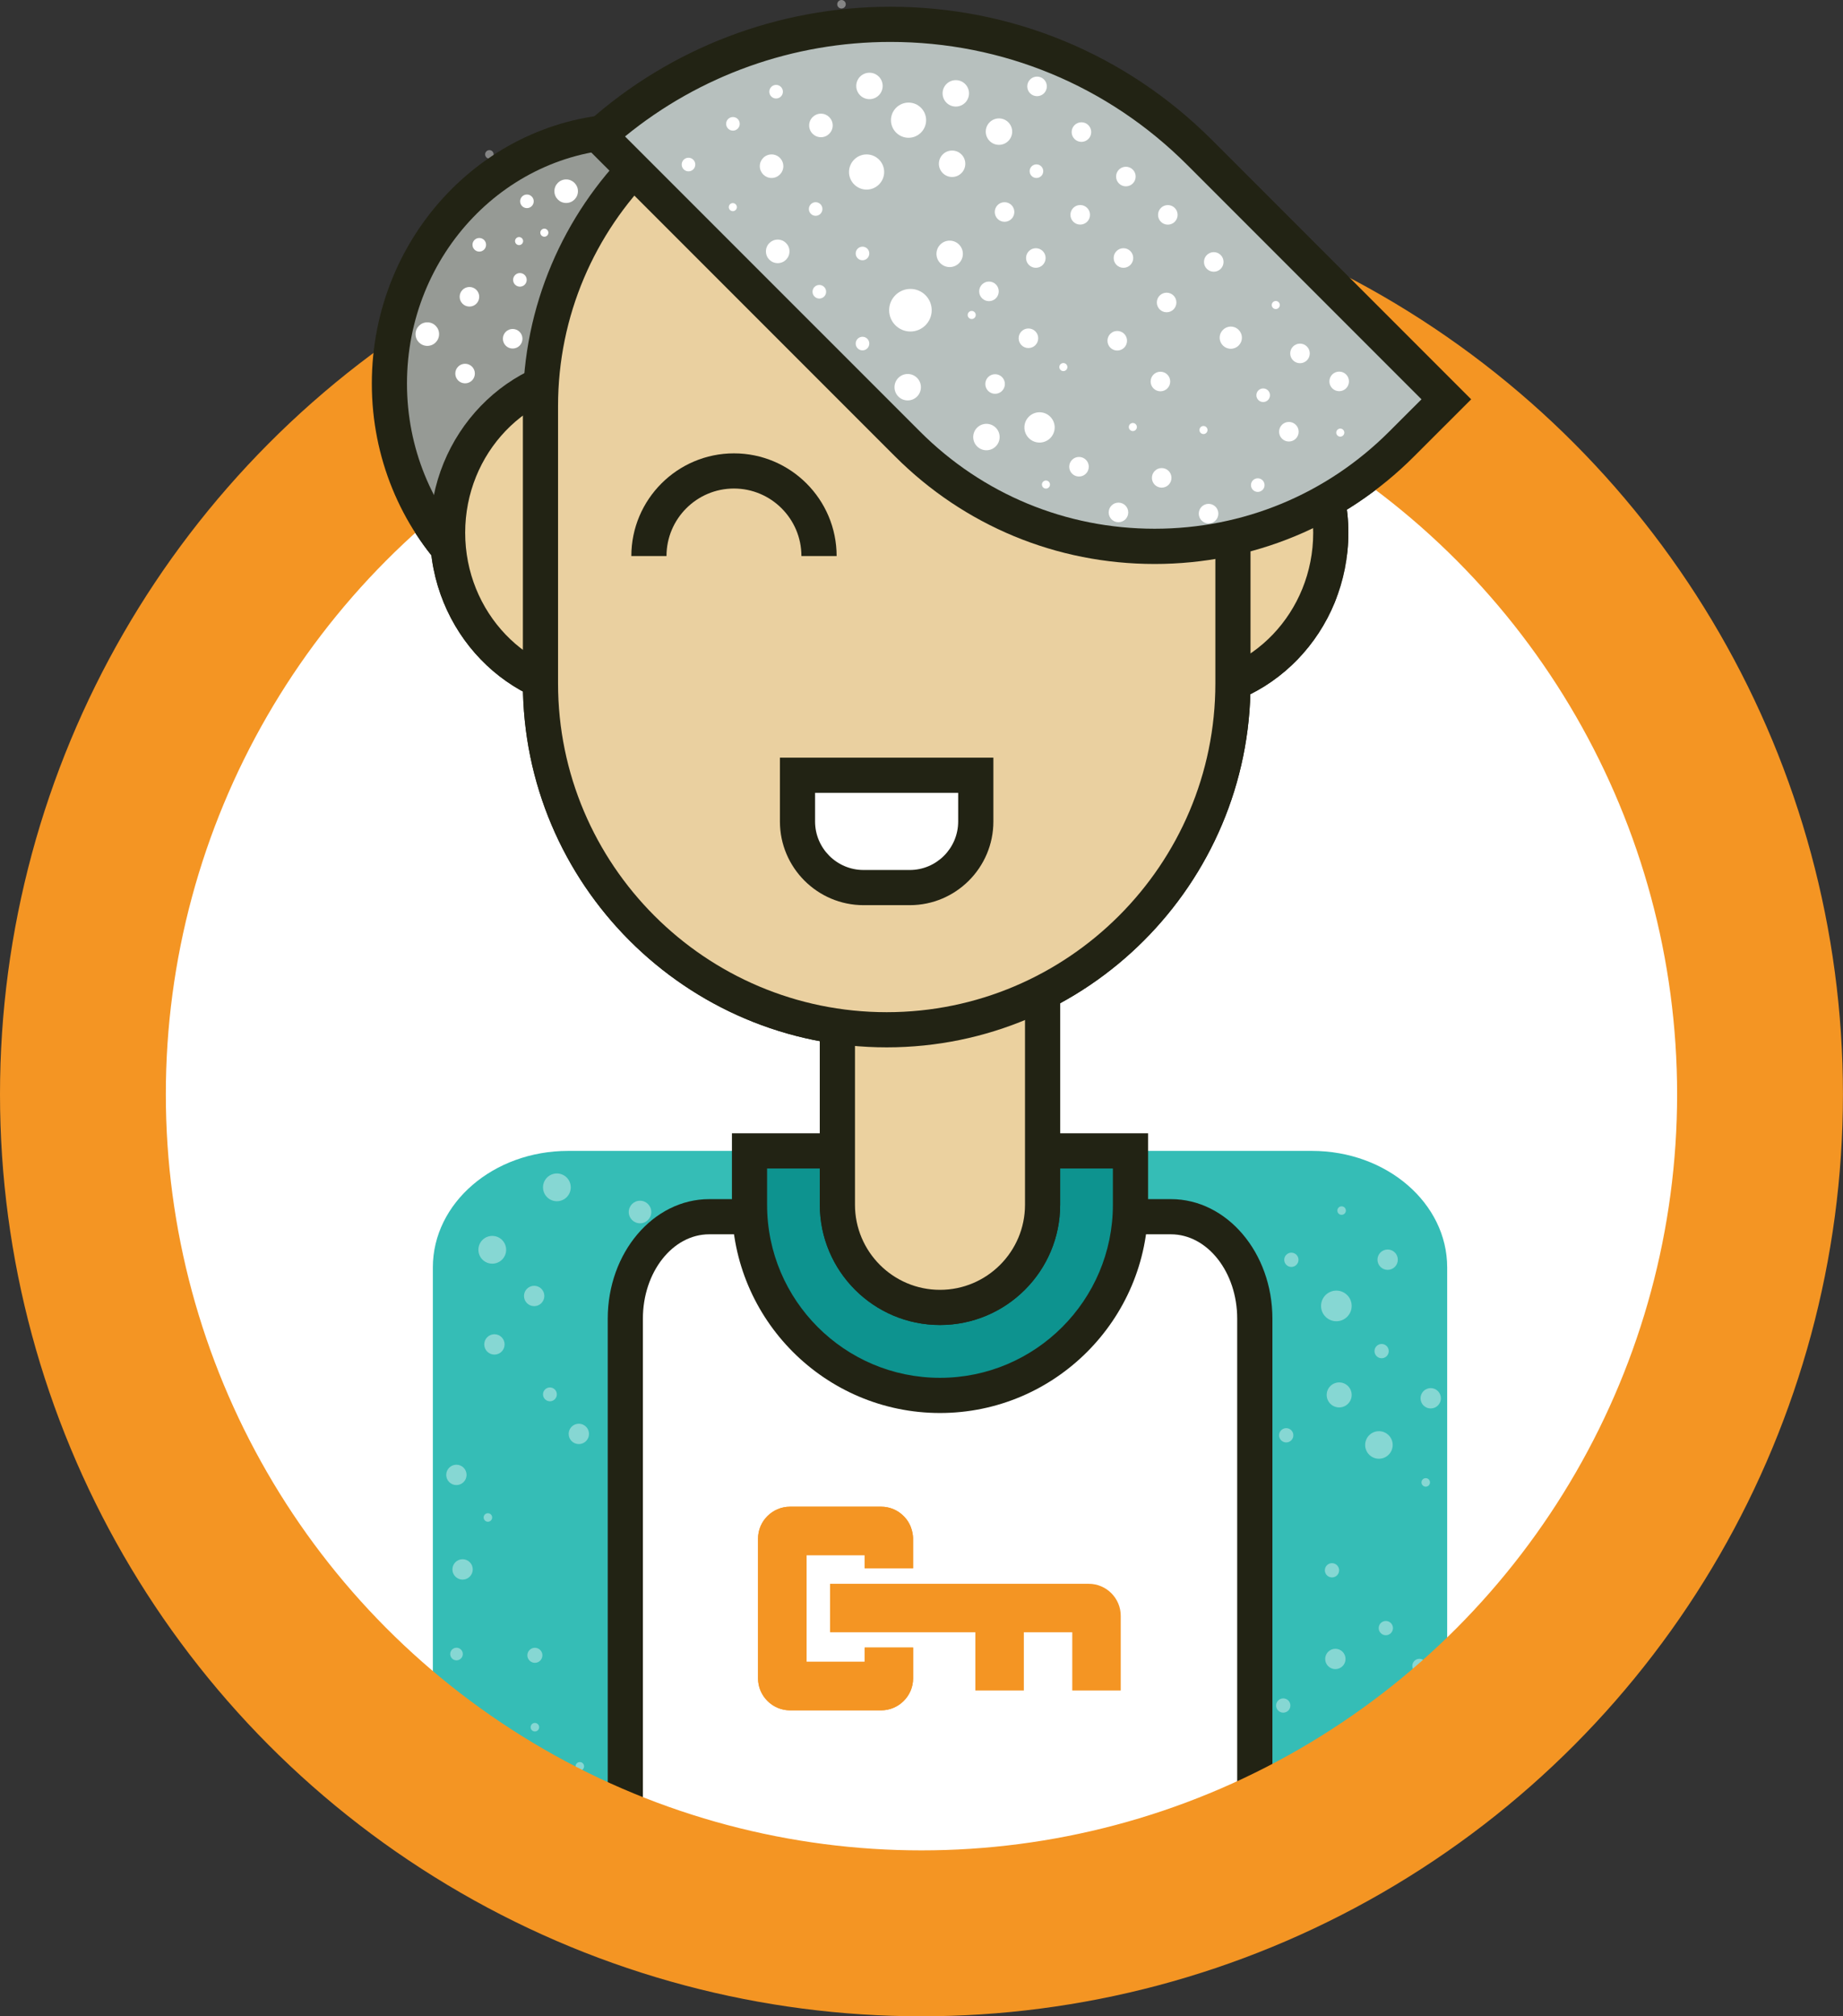 <?xml version="1.0" encoding="UTF-8"?> <svg xmlns="http://www.w3.org/2000/svg" xmlns:xlink="http://www.w3.org/1999/xlink" id="Layer_2" viewBox="0 0 333.43 364.57"><rect x="0" y="0" width="333.43" height="364.57" fill="#333333" stroke="none"/><defs><style>.cls-1{fill:#ead0a0;}.cls-1,.cls-2,.cls-3,.cls-4,.cls-5,.cls-6,.cls-7,.cls-8,.cls-9,.cls-10,.cls-11,.cls-12{stroke-width:0px;}.cls-2,.cls-13{fill:none;}.cls-3{fill:#969a95;}.cls-4{fill:#ebd19f;}.cls-5,.cls-6,.cls-9{fill:#fff;}.cls-13{stroke:#f49523;stroke-miterlimit:10;stroke-width:30px;}.cls-6,.cls-7{fill-rule:evenodd;}.cls-7{fill:#f49523;}.cls-8{fill:#35bdb6;}.cls-14{clip-path:url(#clippath);}.cls-9{isolation:isolate;opacity:.4;}.cls-10{fill:#222314;}.cls-11{fill:#b7c0be;}.cls-12{fill:#0d938f;}</style><clipPath id="clippath"><circle class="cls-2" cx="166.71" cy="197.85" r="151.71"></circle></clipPath></defs><g id="Layer_6"><circle class="cls-5" cx="166.71" cy="197.85" r="151.71"></circle></g><g id="Layer_1-2"><g class="cls-14"><circle class="cls-9" cx="241.66" cy="104.1" r="3.87"></circle><circle class="cls-9" cx="256.02" cy="217.74" r="3.35"></circle><circle class="cls-9" cx="247.64" cy="208.49" r="2.4"></circle><circle class="cls-9" cx="120.5" cy="34.9" r=".77"></circle><circle class="cls-9" cx="152.24" cy=".77" r=".77"></circle><circle class="cls-9" cx="159.68" cy="19.24" r="1.29"></circle><circle class="cls-9" cx="133.55" cy="25.22" r="1.29"></circle><circle class="cls-9" cx="143.79" cy="17.37" r="1.29"></circle><circle class="cls-9" cx="116.83" cy="26.93" r="1.29"></circle><circle class="cls-9" cx="125.77" cy="17.97" r="2.71"></circle><circle class="cls-9" cx="88.54" cy="27.91" r=".77"></circle><circle class="cls-9" cx="80.69" cy="37.8" r=".77"></circle><circle class="cls-9" cx="86.23" cy="100.49" r="1.29"></circle><circle class="cls-9" cx="94.42" cy="90.93" r="1.29"></circle><circle class="cls-9" cx="94.76" cy="107.31" r="1.29"></circle><circle class="cls-9" cx="79.14" cy="60.13" r="2.71"></circle><circle class="cls-9" cx="87.67" cy="52.28" r="2.71"></circle><circle class="cls-9" cx="95.18" cy="44.09" r="2.71"></circle><circle class="cls-9" cx="95.86" cy="27.7" r="2.71"></circle><circle class="cls-9" cx="88.64" cy="36.85" r="1.77"></circle><circle class="cls-9" cx="79.43" cy="44.36" r="1.77"></circle><circle class="cls-9" cx="86.94" cy="84.64" r="1.77"></circle><circle class="cls-9" cx="78.75" cy="77.13" r="1.77"></circle><circle class="cls-9" cx="95.13" cy="74.74" r="1.77"></circle><circle class="cls-9" cx="95.81" cy="60.74" r="1.77"></circle><circle class="cls-9" cx="78.3" cy="92" r="1.94"></circle><path class="cls-8" d="m78.31,348.11v-118.95c0-11.64,10.95-21.07,24.47-21.07h134.57c13.51,0,24.47,9.44,24.47,21.07v118.95"></path><path class="cls-5" d="m113.12,348.01v-109.59c0-10.18,6.8-18.43,15.18-18.43h83.52c8.39,0,15.19,8.25,15.19,18.43v109.59"></path><path class="cls-10" d="m230.19,348.01h-6.36v-109.59c0-8.41-5.38-15.25-12-15.25h-83.52c-6.62,0-12,6.84-12,15.25v109.59h-6.36v-109.59c0-11.92,8.24-21.61,18.37-21.61h83.52c10.13,0,18.36,9.69,18.36,21.61v109.59h0Z"></path><path class="cls-12" d="m170.06,252.3c19,0,34.47-15.46,34.47-34.47v-9.75h-68.93v9.75c0,19,15.46,34.47,34.46,34.47"></path><path class="cls-10" d="m138.78,211.27v6.57c0,17.25,14.03,31.28,31.28,31.28s31.28-14.03,31.28-31.28v-6.57h-62.57Zm31.28,44.21c-20.76,0-37.64-16.89-37.64-37.65v-12.93h75.29v12.93c0,20.76-16.89,37.65-37.65,37.65"></path><path class="cls-4" d="m188.62,217.83c0,10.25-8.31,18.56-18.56,18.56s-18.56-8.31-18.56-18.56v-59.38c0-10.25,8.31-18.56,18.56-18.56s18.56,8.31,18.56,18.56v59.38h0Z"></path><path class="cls-10" d="m170.06,143.07c-8.48,0-15.38,6.9-15.38,15.38v59.38c0,8.48,6.9,15.38,15.38,15.38s15.38-6.9,15.38-15.38v-59.38c0-8.48-6.9-15.38-15.38-15.38m0,96.5c-11.99,0-21.74-9.75-21.74-21.74v-59.38c0-11.99,9.75-21.74,21.74-21.74s21.74,9.75,21.74,21.74v59.38c0,11.99-9.75,21.74-21.74,21.74"></path><path class="cls-3" d="m158.25,69.35c0,25.22-19.65,45.66-43.9,45.66s-43.9-20.44-43.9-45.66,19.66-45.66,43.9-45.66,43.9,20.44,43.9,45.66"></path><path class="cls-10" d="m114.35,26.87c-22.45,0-40.72,19.05-40.72,42.48s18.27,42.47,40.72,42.47,40.72-19.05,40.72-42.47-18.27-42.48-40.72-42.48m0,91.32c-25.96,0-47.08-21.91-47.08-48.84s21.12-48.84,47.08-48.84,47.08,21.91,47.08,48.84-21.12,48.84-47.08,48.84"></path><path class="cls-4" d="m137.18,96.32c0,16.14-12.58,29.22-28.1,29.22s-28.1-13.08-28.1-29.22,12.58-29.22,28.1-29.22,28.1,13.08,28.1,29.22"></path><path class="cls-10" d="m109.08,70.28c-13.74,0-24.92,11.68-24.92,26.04s11.18,26.04,24.92,26.04,24.92-11.68,24.92-26.04-11.18-26.04-24.92-26.04m0,58.44c-17.25,0-31.28-14.53-31.28-32.4s14.03-32.4,31.28-32.4,31.28,14.54,31.28,32.4-14.03,32.4-31.28,32.4"></path><path class="cls-4" d="m240.76,96.32c0,16.14-12.58,29.22-28.1,29.22s-28.1-13.08-28.1-29.22,12.58-29.22,28.1-29.22,28.1,13.08,28.1,29.22"></path><path class="cls-10" d="m212.66,70.28c-13.74,0-24.92,11.68-24.92,26.04s11.18,26.04,24.92,26.04,24.92-11.68,24.92-26.04-11.18-26.04-24.92-26.04m0,58.44c-17.25,0-31.28-14.53-31.28-32.4s14.03-32.4,31.28-32.4,31.28,14.54,31.28,32.4-14.03,32.4-31.28,32.4"></path><path class="cls-1" d="m223.06,123.54c0,34.59-28.04,62.64-62.64,62.64s-62.64-28.05-62.64-62.64v-50.12c0-34.59,28.04-62.64,62.64-62.64s62.64,28.05,62.64,62.64v50.12h0Z"></path><path class="cls-10" d="m160.42,13.97c-32.79,0-59.46,26.67-59.46,59.46v50.12c0,32.79,26.67,59.46,59.46,59.46s59.46-26.68,59.46-59.46v-50.12c0-32.78-26.67-59.46-59.46-59.46m0,175.4c-36.29,0-65.82-29.53-65.82-65.82v-50.12c0-36.29,29.53-65.82,65.82-65.82s65.82,29.53,65.82,65.82v50.12c0,36.29-29.53,65.82-65.82,65.82"></path><path class="cls-11" d="m217.03,27.57l44.63,44.62-8.08,8.07c-24.69,24.69-64.72,24.69-89.4,0l-55.79-55.78c31.07-27.77,78.8-26.75,108.64,3.09"></path><path class="cls-6" d="m217.73,77.02c.4,0,.73.33.73.73s-.33.73-.73.73-.73-.33-.73-.73.33-.73.73-.73h0Z"></path><path class="cls-6" d="m132.58,36.72c.4,0,.73.33.73.73s-.33.73-.73.73-.73-.33-.73-.73.33-.73.73-.73h0Z"></path><path class="cls-6" d="m192.38,65.64c.4,0,.73.33.73.73s-.33.73-.73.73-.73-.33-.73-.73.33-.73.73-.73h0Z"></path><path class="cls-6" d="m189.23,86.88c.4,0,.73.33.73.73s-.33.73-.73.73-.73-.33-.73-.73.33-.73.73-.73h0Z"></path><path class="cls-6" d="m204.95,76.48c.4,0,.73.33.73.73s-.33.73-.73.73-.73-.33-.73-.73.33-.73.73-.73h0Z"></path><path class="cls-6" d="m230.81,54.42c.4,0,.73.33.73.73s-.33.73-.73.73-.73-.33-.73-.73.33-.73.73-.73h0Z"></path><path class="cls-6" d="m242.48,77.49c.4,0,.73.33.73.73s-.33.73-.73.73-.73-.33-.73-.73.33-.73.73-.73h0Z"></path><path class="cls-6" d="m175.8,56.22c.4,0,.73.33.73.73s-.33.73-.73.73-.73-.33-.73-.73.33-.73.73-.73h0Z"></path><path class="cls-6" d="m93.91,42.86c.4,0,.73.33.73.73s-.33.73-.73.73-.73-.33-.73-.73.33-.73.73-.73h0Z"></path><path class="cls-6" d="m98.48,41.34c.4,0,.73.33.73.73s-.33.73-.73.73-.73-.33-.73-.73.33-.73.73-.73h0Z"></path><path class="cls-6" d="m124.56,28.52c.68,0,1.23.55,1.23,1.23s-.55,1.23-1.23,1.23-1.23-.55-1.23-1.23.55-1.23,1.23-1.23h0Z"></path><path class="cls-6" d="m132.6,21.16c.68,0,1.23.55,1.23,1.23s-.55,1.23-1.23,1.23-1.23-.55-1.23-1.23.55-1.23,1.23-1.23h0Z"></path><path class="cls-6" d="m140.41,15.35c.68,0,1.23.55,1.23,1.23s-.55,1.23-1.23,1.23-1.23-.55-1.23-1.23.55-1.23,1.23-1.23h0Z"></path><path class="cls-6" d="m86.71,43.03c.68,0,1.23.55,1.23,1.23s-.55,1.23-1.23,1.23-1.23-.55-1.23-1.23.55-1.23,1.23-1.23h0Z"></path><path class="cls-6" d="m94.06,49.37c.68,0,1.23.55,1.23,1.23s-.55,1.23-1.23,1.23-1.23-.55-1.23-1.23.55-1.23,1.23-1.23h0Z"></path><path class="cls-6" d="m95.33,35.17c.68,0,1.23.55,1.23,1.23s-.55,1.23-1.23,1.23-1.23-.55-1.23-1.23.55-1.23,1.23-1.23h0Z"></path><path class="cls-6" d="m156.04,44.6c.68,0,1.23.55,1.23,1.23s-.55,1.23-1.23,1.23-1.23-.55-1.23-1.23.55-1.23,1.23-1.23h0Z"></path><path class="cls-6" d="m148.23,51.52c.68,0,1.23.55,1.23,1.23s-.55,1.23-1.23,1.23-1.23-.55-1.23-1.23.55-1.23,1.23-1.23h0Z"></path><path class="cls-6" d="m147.56,36.56c.68,0,1.23.55,1.23,1.23s-.55,1.23-1.23,1.23-1.22-.55-1.22-1.23.55-1.23,1.22-1.23h0Z"></path><path class="cls-6" d="m156.04,60.89c.68,0,1.23.55,1.23,1.23s-.55,1.23-1.23,1.23-1.23-.55-1.23-1.23.55-1.23,1.23-1.23h0Z"></path><path class="cls-6" d="m187.51,29.72c.68,0,1.23.55,1.23,1.23s-.55,1.23-1.23,1.23-1.23-.55-1.23-1.23.55-1.23,1.23-1.23h0Z"></path><path class="cls-6" d="m228.53,70.23c.68,0,1.23.55,1.23,1.23s-.55,1.23-1.23,1.23-1.23-.55-1.23-1.23.55-1.23,1.23-1.23h0Z"></path><path class="cls-6" d="m227.55,86.48c.68,0,1.23.55,1.23,1.23s-.55,1.23-1.23,1.23-1.23-.55-1.23-1.23.55-1.23,1.23-1.23h0Z"></path><path class="cls-6" d="m157.3,13.15c1.32,0,2.39,1.07,2.39,2.39s-1.07,2.39-2.39,2.39-2.39-1.07-2.39-2.39,1.07-2.39,2.39-2.39h0Z"></path><path class="cls-6" d="m172.92,14.49c1.32,0,2.39,1.07,2.39,2.39s-1.07,2.39-2.39,2.39-2.39-1.07-2.39-2.39,1.07-2.39,2.39-2.39h0Z"></path><path class="cls-6" d="m180.73,21.41c1.32,0,2.39,1.07,2.39,2.39s-1.07,2.39-2.39,2.39-2.39-1.07-2.39-2.39,1.07-2.39,2.39-2.39h0Z"></path><path class="cls-6" d="m172.25,27.22c1.32,0,2.39,1.07,2.39,2.39s-1.07,2.39-2.39,2.39-2.39-1.07-2.39-2.39,1.07-2.39,2.39-2.39h0Z"></path><path class="cls-6" d="m171.81,43.51c1.32,0,2.39,1.07,2.39,2.39s-1.07,2.39-2.39,2.39-2.39-1.07-2.39-2.39,1.07-2.39,2.39-2.39h0Z"></path><path class="cls-6" d="m164.22,67.62c1.32,0,2.39,1.07,2.39,2.39s-1.07,2.39-2.39,2.39-2.39-1.07-2.39-2.39,1.07-2.39,2.39-2.39h0Z"></path><path class="cls-6" d="m178.46,76.63c1.32,0,2.39,1.07,2.39,2.39s-1.07,2.39-2.39,2.39-2.39-1.07-2.39-2.39,1.07-2.39,2.39-2.39h0Z"></path><path class="cls-6" d="m235.19,62.13c.98,0,1.77.79,1.77,1.77s-.79,1.77-1.77,1.77-1.77-.79-1.77-1.77.79-1.77,1.77-1.77h0Z"></path><path class="cls-6" d="m195.65,22.11c.98,0,1.77.79,1.77,1.77s-.79,1.77-1.77,1.77-1.77-.79-1.77-1.77.79-1.77,1.77-1.77h0Z"></path><path class="cls-6" d="m187.62,13.85c.98,0,1.77.79,1.77,1.77s-.79,1.77-1.77,1.77-1.77-.79-1.77-1.77.79-1.77,1.77-1.77h0Z"></path><path class="cls-6" d="m203.69,30.15c.98,0,1.77.79,1.77,1.77s-.79,1.77-1.77,1.77-1.77-.79-1.77-1.77.79-1.77,1.77-1.77h0Z"></path><path class="cls-6" d="m202.13,59.84c.98,0,1.77.79,1.77,1.77s-.79,1.77-1.77,1.77-1.77-.79-1.77-1.77.79-1.77,1.77-1.77h0Z"></path><path class="cls-6" d="m186.06,59.39c.98,0,1.77.79,1.77,1.77s-.79,1.77-1.77,1.77-1.77-.79-1.77-1.77.79-1.77,1.77-1.77h0Z"></path><path class="cls-6" d="m242.28,67.19c.98,0,1.77.79,1.77,1.77s-.79,1.77-1.77,1.77-1.77-.79-1.77-1.77.79-1.77,1.77-1.77h0Z"></path><path class="cls-6" d="m233.18,76.29c.98,0,1.77.79,1.77,1.77s-.79,1.77-1.77,1.77-1.77-.79-1.77-1.77.79-1.77,1.77-1.77h0Z"></path><path class="cls-6" d="m178.92,50.91c.98,0,1.77.79,1.77,1.77s-.79,1.77-1.77,1.77-1.77-.79-1.77-1.77.79-1.77,1.77-1.77h0Z"></path><path class="cls-6" d="m202.35,90.88c.98,0,1.77.79,1.77,1.77s-.79,1.77-1.77,1.77-1.77-.79-1.77-1.77.79-1.77,1.77-1.77h0Z"></path><path class="cls-6" d="m195.21,82.62c.98,0,1.77.79,1.77,1.77s-.79,1.77-1.77,1.77-1.77-.79-1.77-1.77.79-1.77,1.77-1.77h0Z"></path><path class="cls-6" d="m180.03,67.66c.98,0,1.77.79,1.77,1.77s-.79,1.77-1.77,1.77-1.77-.79-1.77-1.77.79-1.77,1.77-1.77h0Z"></path><path class="cls-6" d="m209.94,67.21c.98,0,1.77.79,1.77,1.77s-.79,1.77-1.77,1.77-1.77-.79-1.77-1.77.79-1.77,1.77-1.77h0Z"></path><path class="cls-6" d="m211.28,37.08c.98,0,1.77.79,1.77,1.77s-.79,1.77-1.77,1.77-1.77-.79-1.77-1.77.79-1.77,1.77-1.77h0Z"></path><path class="cls-6" d="m210.17,84.63c.98,0,1.77.79,1.77,1.77s-.79,1.77-1.77,1.77-1.77-.79-1.77-1.77.79-1.77,1.77-1.77h0Z"></path><path class="cls-6" d="m218.65,91.1c.98,0,1.77.79,1.77,1.77s-.79,1.77-1.77,1.77-1.77-.79-1.77-1.77.79-1.77,1.77-1.77h0Z"></path><path class="cls-6" d="m187.4,44.88c.98,0,1.77.79,1.77,1.77s-.79,1.77-1.77,1.77-1.77-.79-1.77-1.77.79-1.77,1.77-1.77h0Z"></path><path class="cls-6" d="m195.43,37.07c.98,0,1.77.79,1.77,1.77s-.79,1.77-1.77,1.77-1.77-.79-1.77-1.77.79-1.77,1.77-1.77h0Z"></path><path class="cls-6" d="m181.74,36.56c.98,0,1.77.79,1.77,1.77s-.79,1.77-1.77,1.77-1.77-.79-1.77-1.77.79-1.77,1.77-1.77h0Z"></path><path class="cls-6" d="m203.25,44.88c.98,0,1.77.79,1.77,1.77s-.79,1.77-1.77,1.77-1.77-.79-1.77-1.77.79-1.77,1.77-1.77h0Z"></path><path class="cls-6" d="m211.06,52.92c.98,0,1.77.79,1.77,1.77s-.79,1.77-1.77,1.77-1.77-.79-1.77-1.77.79-1.77,1.77-1.77h0Z"></path><path class="cls-6" d="m219.59,45.59c.98,0,1.77.79,1.77,1.77s-.79,1.77-1.77,1.77-1.77-.79-1.77-1.77.79-1.77,1.77-1.77h0Z"></path><path class="cls-6" d="m92.75,59.48c.98,0,1.77.79,1.77,1.77s-.79,1.77-1.77,1.77-1.77-.79-1.77-1.77.79-1.77,1.77-1.77h0Z"></path><path class="cls-6" d="m84.93,51.89c.98,0,1.77.79,1.77,1.77s-.79,1.77-1.77,1.77-1.77-.79-1.77-1.77.79-1.77,1.77-1.77h0Z"></path><path class="cls-6" d="m84.14,65.77c.98,0,1.77.79,1.77,1.77s-.79,1.77-1.77,1.77-1.77-.79-1.77-1.77.79-1.77,1.77-1.77h0Z"></path><path class="cls-6" d="m164.71,52.24c2.13,0,3.85,1.73,3.85,3.85s-1.73,3.85-3.85,3.85-3.85-1.73-3.85-3.85,1.73-3.85,3.85-3.85h0Z"></path><path class="cls-6" d="m188.07,74.54c1.51,0,2.74,1.23,2.74,2.74s-1.23,2.74-2.74,2.74-2.74-1.23-2.74-2.74,1.23-2.74,2.74-2.74h0Z"></path><path class="cls-6" d="m222.67,59.05c1.11,0,2.01.9,2.01,2.01s-.9,2-2.01,2-2.01-.9-2.01-2,.9-2.01,2.01-2.01h0Z"></path><path class="cls-6" d="m156.78,27.92c1.76,0,3.18,1.43,3.18,3.18s-1.43,3.18-3.18,3.18-3.18-1.43-3.18-3.18,1.43-3.18,3.18-3.18h0Z"></path><path class="cls-6" d="m164.37,18.55c1.76,0,3.18,1.43,3.18,3.18s-1.43,3.18-3.18,3.18-3.18-1.43-3.18-3.18,1.43-3.18,3.18-3.18h0Z"></path><path class="cls-6" d="m148.52,20.55c1.17,0,2.13.95,2.13,2.13s-.96,2.13-2.13,2.13-2.13-.95-2.13-2.13.96-2.13,2.13-2.13h0Z"></path><path class="cls-6" d="m140.7,43.32c1.18,0,2.13.95,2.13,2.13s-.95,2.13-2.13,2.13-2.13-.95-2.13-2.13.96-2.13,2.13-2.13h0Z"></path><path class="cls-6" d="m102.43,32.44c1.17,0,2.13.96,2.13,2.13s-.95,2.13-2.13,2.13-2.13-.95-2.13-2.13.95-2.13,2.13-2.13h0Z"></path><path class="cls-6" d="m77.31,58.28c1.18,0,2.13.95,2.13,2.13s-.95,2.13-2.13,2.13-2.13-.95-2.13-2.13.95-2.13,2.13-2.13h0Z"></path><path class="cls-6" d="m139.59,27.92c1.18,0,2.13.96,2.13,2.13s-.96,2.13-2.13,2.13-2.13-.96-2.13-2.13.95-2.13,2.13-2.13h0Z"></path><path class="cls-10" d="m113.08,24.67l53.36,53.35c11.34,11.34,26.41,17.58,42.45,17.58s31.11-6.24,42.45-17.58l5.83-5.82-42.38-42.38c-14.34-14.34-33.41-22.24-53.7-22.24-17.57,0-34.49,6.04-48.01,17.09m95.8,77.3c-17.74,0-34.41-6.91-46.95-19.45l-58.17-58.16,2.51-2.24C121.36,8.64,140.82,1.22,161.09,1.22c21.98,0,42.65,8.56,58.19,24.1l46.88,46.88-10.33,10.32c-12.54,12.54-29.22,19.45-46.95,19.45"></path><path class="cls-10" d="m151.35,100.54h-6.36c0-6.73-5.48-12.21-12.21-12.21s-12.2,5.48-12.2,12.21h-6.36c0-10.24,8.33-18.57,18.57-18.57s18.57,8.33,18.57,18.57"></path><path class="cls-5" d="m144.28,140.17v8.36c0,6.6,5.35,11.95,11.95,11.95h8.36c6.6,0,11.94-5.35,11.94-11.95v-8.36h-32.26Z"></path><path class="cls-10" d="m147.46,143.35v5.18c0,4.83,3.93,8.77,8.77,8.77h8.36c4.83,0,8.76-3.93,8.76-8.77v-5.18h-25.89Zm17.13,20.31h-8.36c-8.34,0-15.13-6.79-15.13-15.13v-11.54h38.62v11.54c0,8.34-6.78,15.13-15.12,15.13"></path><path class="cls-7" d="m156.43,297.88v2.58h-10.51v-19.28h10.51s0,1.45,0,2.39h8.76v-5.36c0-.39-.04-2.43-1.7-4.09-1.05-1.05-2.49-1.7-4.08-1.7h-16.48c-3.18,0-5.79,2.6-5.79,5.78v25.25c0,3.18,2.6,5.79,5.79,5.79h16.48c3.18,0,5.79-2.6,5.79-5.79v-5.56h-8.77Z"></path><path class="cls-7" d="m150.18,295.13h26.28v10.52h8.77v-10.52h8.76v10.52h8.77v-13.5c0-3.18-2.6-5.79-5.79-5.79h-46.8v8.77Z"></path><circle class="cls-9" cx="82.59" cy="299.06" r="1.14"></circle><circle class="cls-9" cx="82.81" cy="315.5" r=".77"></circle><circle class="cls-9" cx="88.27" cy="274.37" r=".77"></circle><circle class="cls-9" cx="104.9" cy="319.36" r=".77"></circle><circle class="cls-9" cx="257.94" cy="268.03" r=".77"></circle><circle class="cls-9" cx="96.77" cy="312.29" r=".77"></circle><circle class="cls-9" cx="242.72" cy="218.88" r=".77"></circle><circle class="cls-9" cx="257.47" cy="326.94" r=".77"></circle><circle class="cls-9" cx="233.46" cy="331.8" r=".77"></circle><circle class="cls-9" cx="89.61" cy="320.25" r=".77"></circle><circle class="cls-9" cx="233.63" cy="227.78" r="1.29"></circle><circle class="cls-9" cx="232.7" cy="259.51" r="1.29"></circle><circle class="cls-9" cx="249.96" cy="244.29" r="1.29"></circle><circle class="cls-9" cx="87.51" cy="337.04" r="1.29"></circle><circle class="cls-9" cx="240.98" cy="283.92" r="1.29"></circle><circle class="cls-9" cx="250.72" cy="294.37" r="1.29"></circle><circle class="cls-9" cx="232.16" cy="308.37" r="1.29"></circle><circle class="cls-9" cx="256.8" cy="301.21" r="1.29"></circle><circle class="cls-9" cx="96.77" cy="299.29" r="1.36"></circle><circle class="cls-9" cx="83.69" cy="283.76" r="1.84"></circle><circle class="cls-9" cx="249.47" cy="261.26" r="2.49"></circle><circle class="cls-9" cx="241.59" cy="299.95" r="1.84"></circle><circle class="cls-9" cx="256.44" cy="317.43" r="1.84"></circle><circle class="cls-9" cx="241.77" cy="236.12" r="2.77"></circle><circle class="cls-9" cx="251.05" cy="227.76" r="1.84"></circle><circle class="cls-9" cx="242.72" cy="323.84" r="2.82"></circle><circle class="cls-9" cx="258.84" cy="252.82" r="1.84"></circle><circle class="cls-9" cx="242.28" cy="252.21" r="2.26"></circle><circle class="cls-9" cx="99.49" cy="252.11" r="1.25"></circle><circle class="cls-9" cx="82.57" cy="266.67" r="1.84"></circle><circle class="cls-9" cx="104.72" cy="259.26" r="1.84"></circle><circle class="cls-9" cx="89.45" cy="243.08" r="1.84"></circle><circle class="cls-9" cx="96.64" cy="234.32" r="1.84"></circle><circle class="cls-9" cx="89.06" cy="225.97" r="2.51"></circle><circle class="cls-9" cx="100.75" cy="214.68" r="2.51"></circle><circle class="cls-9" cx="115.79" cy="219.14" r="2.04"></circle></g></g><g id="Layer_5"><circle class="cls-13" cx="166.71" cy="197.85" r="151.71"></circle></g><g id="Layer_3"><circle class="cls-9" cx="241.66" cy="104.1" r="3.87"></circle><circle class="cls-9" cx="120.5" cy="34.9" r=".77"></circle><circle class="cls-9" cx="152.24" cy=".77" r=".77"></circle><circle class="cls-9" cx="159.68" cy="19.24" r="1.29"></circle><circle class="cls-9" cx="133.55" cy="25.22" r="1.29"></circle><circle class="cls-9" cx="143.79" cy="17.37" r="1.29"></circle><circle class="cls-9" cx="116.83" cy="26.93" r="1.29"></circle><circle class="cls-9" cx="125.77" cy="17.97" r="2.71"></circle><circle class="cls-9" cx="88.54" cy="27.91" r=".77"></circle><circle class="cls-9" cx="80.69" cy="37.8" r=".77"></circle><circle class="cls-9" cx="86.23" cy="100.49" r="1.29"></circle><circle class="cls-9" cx="94.42" cy="90.93" r="1.29"></circle><circle class="cls-9" cx="94.76" cy="107.31" r="1.29"></circle><circle class="cls-9" cx="79.14" cy="60.13" r="2.71"></circle><circle class="cls-9" cx="87.67" cy="52.28" r="2.71"></circle><circle class="cls-9" cx="95.18" cy="44.09" r="2.71"></circle><circle class="cls-9" cx="95.86" cy="27.7" r="2.71"></circle><circle class="cls-9" cx="88.64" cy="36.85" r="1.77"></circle><circle class="cls-9" cx="79.43" cy="44.36" r="1.77"></circle><circle class="cls-9" cx="86.94" cy="84.64" r="1.77"></circle><circle class="cls-9" cx="78.75" cy="77.13" r="1.77"></circle><circle class="cls-9" cx="95.13" cy="74.74" r="1.77"></circle><circle class="cls-9" cx="95.81" cy="60.74" r="1.77"></circle><circle class="cls-9" cx="78.3" cy="92" r="1.94"></circle><path class="cls-4" d="m188.62,217.83c0,10.25-8.31,18.56-18.56,18.56s-18.56-8.31-18.56-18.56v-59.38c0-10.25,8.31-18.56,18.56-18.56s18.56,8.31,18.56,18.56v59.38h0Z"></path><path class="cls-10" d="m170.06,143.07c-8.48,0-15.38,6.9-15.38,15.38v59.38c0,8.48,6.9,15.38,15.38,15.38s15.38-6.9,15.38-15.38v-59.38c0-8.48-6.9-15.38-15.38-15.38m0,96.5c-11.99,0-21.74-9.75-21.74-21.74v-59.38c0-11.99,9.75-21.74,21.74-21.74s21.74,9.75,21.74,21.74v59.38c0,11.99-9.75,21.74-21.74,21.74"></path><path class="cls-3" d="m158.25,69.35c0,25.22-19.65,45.66-43.9,45.66s-43.9-20.44-43.9-45.66,19.66-45.66,43.9-45.66,43.9,20.44,43.9,45.66"></path><path class="cls-10" d="m114.35,26.87c-22.45,0-40.72,19.05-40.72,42.48s18.27,42.47,40.72,42.47,40.72-19.05,40.72-42.47-18.27-42.48-40.72-42.48m0,91.32c-25.96,0-47.08-21.91-47.08-48.84s21.12-48.84,47.08-48.84,47.08,21.91,47.08,48.84-21.12,48.84-47.08,48.84"></path><path class="cls-4" d="m137.18,96.32c0,16.14-12.58,29.22-28.1,29.22s-28.1-13.08-28.1-29.22,12.58-29.22,28.1-29.22,28.1,13.08,28.1,29.22"></path><path class="cls-10" d="m109.08,70.28c-13.74,0-24.92,11.68-24.92,26.04s11.18,26.04,24.92,26.04,24.92-11.68,24.92-26.04-11.18-26.04-24.92-26.04m0,58.44c-17.25,0-31.28-14.53-31.28-32.4s14.03-32.4,31.28-32.4,31.28,14.54,31.28,32.4-14.03,32.4-31.28,32.4"></path><path class="cls-4" d="m240.76,96.32c0,16.14-12.58,29.22-28.1,29.22s-28.1-13.08-28.1-29.22,12.58-29.22,28.1-29.22,28.1,13.08,28.1,29.22"></path><path class="cls-10" d="m212.66,70.28c-13.74,0-24.92,11.68-24.92,26.04s11.18,26.04,24.92,26.04,24.92-11.68,24.92-26.04-11.18-26.04-24.92-26.04m0,58.44c-17.25,0-31.28-14.53-31.28-32.4s14.03-32.4,31.28-32.4,31.28,14.54,31.28,32.4-14.03,32.4-31.28,32.4"></path><path class="cls-1" d="m223.06,123.54c0,34.59-28.04,62.64-62.64,62.64s-62.64-28.05-62.64-62.64v-50.12c0-34.59,28.04-62.64,62.64-62.64s62.64,28.05,62.64,62.64v50.12h0Z"></path><path class="cls-10" d="m160.42,13.97c-32.79,0-59.46,26.67-59.46,59.46v50.12c0,32.79,26.67,59.46,59.46,59.46s59.46-26.68,59.46-59.46v-50.12c0-32.78-26.67-59.46-59.46-59.46m0,175.4c-36.29,0-65.82-29.53-65.82-65.82v-50.12c0-36.29,29.53-65.82,65.82-65.82s65.82,29.53,65.82,65.82v50.12c0,36.29-29.53,65.82-65.82,65.82"></path><path class="cls-11" d="m217.03,27.57l44.63,44.62-8.08,8.07c-24.69,24.69-64.72,24.69-89.4,0l-55.79-55.78c31.07-27.77,78.8-26.75,108.64,3.09"></path><path class="cls-6" d="m217.73,77.02c.4,0,.73.33.73.73s-.33.73-.73.73-.73-.33-.73-.73.33-.73.73-.73h0Z"></path><path class="cls-6" d="m132.58,36.72c.4,0,.73.33.73.73s-.33.73-.73.73-.73-.33-.73-.73.33-.73.73-.73h0Z"></path><path class="cls-6" d="m192.38,65.64c.4,0,.73.33.73.73s-.33.73-.73.73-.73-.33-.73-.73.33-.73.73-.73h0Z"></path><path class="cls-6" d="m189.23,86.88c.4,0,.73.33.73.73s-.33.73-.73.73-.73-.33-.73-.73.33-.73.73-.73h0Z"></path><path class="cls-6" d="m204.95,76.48c.4,0,.73.33.73.73s-.33.73-.73.73-.73-.33-.73-.73.33-.73.73-.73h0Z"></path><path class="cls-6" d="m230.81,54.42c.4,0,.73.33.73.73s-.33.73-.73.73-.73-.33-.73-.73.33-.73.73-.73h0Z"></path><path class="cls-6" d="m242.48,77.49c.4,0,.73.33.73.73s-.33.73-.73.73-.73-.33-.73-.73.33-.73.73-.73h0Z"></path><path class="cls-6" d="m175.8,56.22c.4,0,.73.33.73.73s-.33.73-.73.73-.73-.33-.73-.73.33-.73.73-.73h0Z"></path><path class="cls-6" d="m93.91,42.86c.4,0,.73.33.73.73s-.33.73-.73.73-.73-.33-.73-.73.33-.73.73-.73h0Z"></path><path class="cls-6" d="m98.48,41.34c.4,0,.73.33.73.73s-.33.73-.73.73-.73-.33-.73-.73.33-.73.73-.73h0Z"></path><path class="cls-6" d="m124.56,28.52c.68,0,1.23.55,1.23,1.23s-.55,1.23-1.23,1.23-1.23-.55-1.23-1.23.55-1.23,1.23-1.23h0Z"></path><path class="cls-6" d="m132.6,21.16c.68,0,1.23.55,1.23,1.23s-.55,1.23-1.23,1.23-1.23-.55-1.23-1.23.55-1.23,1.23-1.23h0Z"></path><path class="cls-6" d="m140.41,15.35c.68,0,1.23.55,1.23,1.23s-.55,1.23-1.23,1.23-1.23-.55-1.23-1.23.55-1.23,1.23-1.23h0Z"></path><path class="cls-6" d="m86.71,43.03c.68,0,1.23.55,1.23,1.23s-.55,1.23-1.23,1.23-1.23-.55-1.23-1.23.55-1.23,1.23-1.23h0Z"></path><path class="cls-6" d="m94.06,49.37c.68,0,1.23.55,1.23,1.23s-.55,1.23-1.23,1.23-1.23-.55-1.23-1.23.55-1.23,1.23-1.23h0Z"></path><path class="cls-6" d="m95.33,35.17c.68,0,1.23.55,1.23,1.23s-.55,1.23-1.23,1.23-1.23-.55-1.23-1.23.55-1.23,1.23-1.23h0Z"></path><path class="cls-6" d="m156.04,44.6c.68,0,1.23.55,1.23,1.23s-.55,1.23-1.23,1.23-1.23-.55-1.23-1.23.55-1.23,1.23-1.23h0Z"></path><path class="cls-6" d="m148.23,51.52c.68,0,1.23.55,1.23,1.23s-.55,1.23-1.23,1.23-1.23-.55-1.23-1.23.55-1.23,1.23-1.23h0Z"></path><path class="cls-6" d="m147.56,36.56c.68,0,1.23.55,1.23,1.23s-.55,1.23-1.23,1.23-1.22-.55-1.22-1.23.55-1.23,1.22-1.23h0Z"></path><path class="cls-6" d="m156.04,60.89c.68,0,1.23.55,1.23,1.23s-.55,1.23-1.23,1.23-1.23-.55-1.23-1.23.55-1.23,1.23-1.23h0Z"></path><path class="cls-6" d="m187.51,29.72c.68,0,1.23.55,1.23,1.23s-.55,1.23-1.23,1.23-1.23-.55-1.23-1.23.55-1.23,1.23-1.23h0Z"></path><path class="cls-6" d="m228.53,70.23c.68,0,1.23.55,1.23,1.23s-.55,1.23-1.23,1.23-1.23-.55-1.23-1.23.55-1.23,1.23-1.23h0Z"></path><path class="cls-6" d="m227.55,86.48c.68,0,1.23.55,1.23,1.23s-.55,1.23-1.23,1.23-1.23-.55-1.23-1.23.55-1.23,1.23-1.23h0Z"></path><path class="cls-6" d="m157.3,13.15c1.32,0,2.39,1.07,2.39,2.39s-1.07,2.39-2.39,2.39-2.39-1.07-2.39-2.39,1.07-2.39,2.39-2.39h0Z"></path><path class="cls-6" d="m172.92,14.49c1.32,0,2.39,1.07,2.39,2.39s-1.07,2.39-2.39,2.39-2.39-1.07-2.39-2.39,1.07-2.39,2.39-2.39h0Z"></path><path class="cls-6" d="m180.73,21.41c1.32,0,2.39,1.07,2.39,2.39s-1.07,2.39-2.39,2.39-2.39-1.07-2.39-2.39,1.07-2.39,2.39-2.39h0Z"></path><path class="cls-6" d="m172.25,27.22c1.32,0,2.39,1.07,2.39,2.39s-1.07,2.39-2.39,2.39-2.39-1.07-2.39-2.39,1.07-2.39,2.39-2.39h0Z"></path><path class="cls-6" d="m171.81,43.51c1.32,0,2.39,1.07,2.39,2.39s-1.07,2.39-2.39,2.39-2.39-1.07-2.39-2.39,1.07-2.39,2.39-2.39h0Z"></path><path class="cls-6" d="m164.22,67.62c1.32,0,2.39,1.07,2.39,2.39s-1.07,2.39-2.39,2.39-2.39-1.07-2.39-2.39,1.07-2.39,2.39-2.39h0Z"></path><path class="cls-6" d="m178.46,76.63c1.32,0,2.39,1.07,2.39,2.39s-1.07,2.39-2.39,2.39-2.39-1.07-2.39-2.39,1.07-2.39,2.39-2.39h0Z"></path><path class="cls-6" d="m235.19,62.13c.98,0,1.77.79,1.77,1.77s-.79,1.77-1.77,1.77-1.77-.79-1.77-1.77.79-1.77,1.77-1.77h0Z"></path><path class="cls-6" d="m195.65,22.11c.98,0,1.77.79,1.77,1.77s-.79,1.77-1.77,1.77-1.77-.79-1.77-1.77.79-1.77,1.77-1.77h0Z"></path><path class="cls-6" d="m187.62,13.85c.98,0,1.77.79,1.77,1.77s-.79,1.77-1.77,1.77-1.77-.79-1.77-1.77.79-1.77,1.77-1.77h0Z"></path><path class="cls-6" d="m203.69,30.15c.98,0,1.77.79,1.77,1.77s-.79,1.77-1.77,1.77-1.77-.79-1.77-1.77.79-1.77,1.77-1.77h0Z"></path><path class="cls-6" d="m202.13,59.84c.98,0,1.77.79,1.77,1.77s-.79,1.77-1.77,1.77-1.77-.79-1.77-1.77.79-1.77,1.77-1.77h0Z"></path><path class="cls-6" d="m186.06,59.39c.98,0,1.77.79,1.77,1.77s-.79,1.77-1.77,1.77-1.77-.79-1.77-1.77.79-1.77,1.77-1.77h0Z"></path><path class="cls-6" d="m242.28,67.19c.98,0,1.77.79,1.77,1.77s-.79,1.77-1.77,1.77-1.77-.79-1.77-1.77.79-1.77,1.77-1.77h0Z"></path><path class="cls-6" d="m233.18,76.29c.98,0,1.77.79,1.77,1.77s-.79,1.77-1.77,1.77-1.77-.79-1.77-1.77.79-1.77,1.77-1.77h0Z"></path><path class="cls-6" d="m178.92,50.91c.98,0,1.77.79,1.77,1.77s-.79,1.77-1.77,1.77-1.77-.79-1.77-1.77.79-1.77,1.77-1.77h0Z"></path><path class="cls-6" d="m202.35,90.88c.98,0,1.77.79,1.77,1.77s-.79,1.77-1.77,1.77-1.77-.79-1.77-1.77.79-1.77,1.77-1.77h0Z"></path><path class="cls-6" d="m195.21,82.62c.98,0,1.77.79,1.77,1.77s-.79,1.77-1.77,1.77-1.77-.79-1.77-1.77.79-1.77,1.77-1.77h0Z"></path><path class="cls-6" d="m180.03,67.66c.98,0,1.77.79,1.77,1.77s-.79,1.77-1.77,1.77-1.77-.79-1.77-1.77.79-1.77,1.77-1.77h0Z"></path><path class="cls-6" d="m209.94,67.21c.98,0,1.77.79,1.77,1.77s-.79,1.77-1.77,1.77-1.77-.79-1.77-1.77.79-1.77,1.77-1.77h0Z"></path><path class="cls-6" d="m211.28,37.08c.98,0,1.77.79,1.77,1.77s-.79,1.77-1.77,1.77-1.77-.79-1.77-1.77.79-1.77,1.77-1.77h0Z"></path><path class="cls-6" d="m210.17,84.63c.98,0,1.77.79,1.77,1.77s-.79,1.77-1.77,1.77-1.77-.79-1.77-1.77.79-1.77,1.77-1.77h0Z"></path><path class="cls-6" d="m218.65,91.1c.98,0,1.77.79,1.77,1.77s-.79,1.77-1.77,1.77-1.77-.79-1.77-1.77.79-1.77,1.77-1.77h0Z"></path><path class="cls-6" d="m187.4,44.88c.98,0,1.77.79,1.77,1.77s-.79,1.77-1.77,1.77-1.77-.79-1.77-1.77.79-1.77,1.77-1.77h0Z"></path><path class="cls-6" d="m195.43,37.07c.98,0,1.77.79,1.77,1.77s-.79,1.77-1.77,1.77-1.77-.79-1.77-1.77.79-1.77,1.77-1.77h0Z"></path><path class="cls-6" d="m181.74,36.56c.98,0,1.77.79,1.77,1.77s-.79,1.77-1.77,1.77-1.77-.79-1.77-1.77.79-1.77,1.77-1.77h0Z"></path><path class="cls-6" d="m203.25,44.88c.98,0,1.77.79,1.77,1.77s-.79,1.77-1.77,1.77-1.77-.79-1.77-1.77.79-1.77,1.77-1.77h0Z"></path><path class="cls-6" d="m211.06,52.92c.98,0,1.77.79,1.77,1.77s-.79,1.77-1.77,1.77-1.77-.79-1.77-1.77.79-1.77,1.77-1.77h0Z"></path><path class="cls-6" d="m219.59,45.59c.98,0,1.77.79,1.77,1.77s-.79,1.77-1.77,1.77-1.77-.79-1.77-1.77.79-1.77,1.77-1.77h0Z"></path><path class="cls-6" d="m92.75,59.48c.98,0,1.77.79,1.77,1.77s-.79,1.77-1.77,1.77-1.77-.79-1.77-1.77.79-1.77,1.77-1.77h0Z"></path><path class="cls-6" d="m84.93,51.89c.98,0,1.77.79,1.77,1.77s-.79,1.77-1.77,1.77-1.77-.79-1.77-1.77.79-1.77,1.77-1.77h0Z"></path><path class="cls-6" d="m84.14,65.77c.98,0,1.77.79,1.77,1.77s-.79,1.77-1.77,1.77-1.77-.79-1.77-1.77.79-1.77,1.77-1.77h0Z"></path><path class="cls-6" d="m164.71,52.24c2.13,0,3.85,1.73,3.85,3.85s-1.73,3.85-3.85,3.85-3.85-1.73-3.85-3.85,1.73-3.85,3.85-3.85h0Z"></path><path class="cls-6" d="m188.07,74.54c1.51,0,2.74,1.23,2.74,2.74s-1.23,2.74-2.74,2.74-2.74-1.23-2.74-2.74,1.23-2.74,2.74-2.74h0Z"></path><path class="cls-6" d="m222.67,59.05c1.11,0,2.01.9,2.01,2.01s-.9,2-2.01,2-2.01-.9-2.01-2,.9-2.01,2.01-2.01h0Z"></path><path class="cls-6" d="m156.78,27.92c1.76,0,3.18,1.43,3.18,3.18s-1.43,3.18-3.18,3.18-3.18-1.43-3.18-3.18,1.43-3.18,3.18-3.18h0Z"></path><path class="cls-6" d="m164.37,18.55c1.76,0,3.18,1.43,3.18,3.18s-1.43,3.18-3.18,3.18-3.18-1.43-3.18-3.18,1.43-3.18,3.18-3.18h0Z"></path><path class="cls-6" d="m148.52,20.55c1.17,0,2.13.95,2.13,2.13s-.96,2.13-2.13,2.13-2.13-.95-2.13-2.13.96-2.13,2.13-2.13h0Z"></path><path class="cls-6" d="m140.7,43.32c1.18,0,2.13.95,2.13,2.13s-.95,2.13-2.13,2.13-2.13-.95-2.13-2.13.96-2.13,2.13-2.13h0Z"></path><path class="cls-6" d="m102.43,32.44c1.17,0,2.13.96,2.13,2.13s-.95,2.13-2.13,2.13-2.13-.95-2.13-2.13.95-2.13,2.13-2.13h0Z"></path><path class="cls-6" d="m77.31,58.28c1.18,0,2.13.95,2.13,2.13s-.95,2.13-2.13,2.13-2.13-.95-2.13-2.13.95-2.13,2.13-2.13h0Z"></path><path class="cls-6" d="m139.59,27.92c1.18,0,2.13.96,2.13,2.13s-.96,2.13-2.13,2.13-2.13-.96-2.13-2.13.95-2.13,2.13-2.13h0Z"></path><path class="cls-10" d="m113.08,24.67l53.36,53.35c11.34,11.34,26.41,17.58,42.45,17.58s31.11-6.24,42.45-17.58l5.83-5.82-42.38-42.38c-14.34-14.34-33.41-22.24-53.7-22.24-17.57,0-34.49,6.04-48.01,17.09m95.8,77.3c-17.74,0-34.41-6.91-46.95-19.45l-58.17-58.16,2.51-2.24C121.36,8.64,140.82,1.22,161.09,1.22c21.98,0,42.65,8.56,58.19,24.1l46.88,46.88-10.33,10.32c-12.54,12.54-29.22,19.45-46.95,19.45"></path><path class="cls-10" d="m151.35,100.54h-6.36c0-6.73-5.48-12.21-12.21-12.21s-12.2,5.48-12.2,12.21h-6.36c0-10.24,8.33-18.57,18.57-18.57s18.57,8.33,18.57,18.57"></path><path class="cls-5" d="m144.28,140.17v8.36c0,6.6,5.35,11.95,11.95,11.95h8.36c6.6,0,11.94-5.35,11.94-11.95v-8.36h-32.26Z"></path><path class="cls-10" d="m147.46,143.35v5.18c0,4.83,3.93,8.77,8.77,8.77h8.36c4.83,0,8.76-3.93,8.76-8.77v-5.18h-25.89Zm17.13,20.31h-8.36c-8.34,0-15.13-6.79-15.13-15.13v-11.54h38.62v11.54c0,8.34-6.78,15.13-15.12,15.13"></path><path class="cls-7" d="m156.43,297.88v2.58h-10.51v-19.28h10.51s0,1.45,0,2.39h8.76v-5.36c0-.39-.04-2.43-1.7-4.09-1.05-1.05-2.49-1.7-4.08-1.7h-16.48c-3.18,0-5.79,2.6-5.79,5.78v25.25c0,3.18,2.6,5.79,5.79,5.79h16.48c3.18,0,5.79-2.6,5.79-5.79v-5.56h-8.77Z"></path></g></svg> 